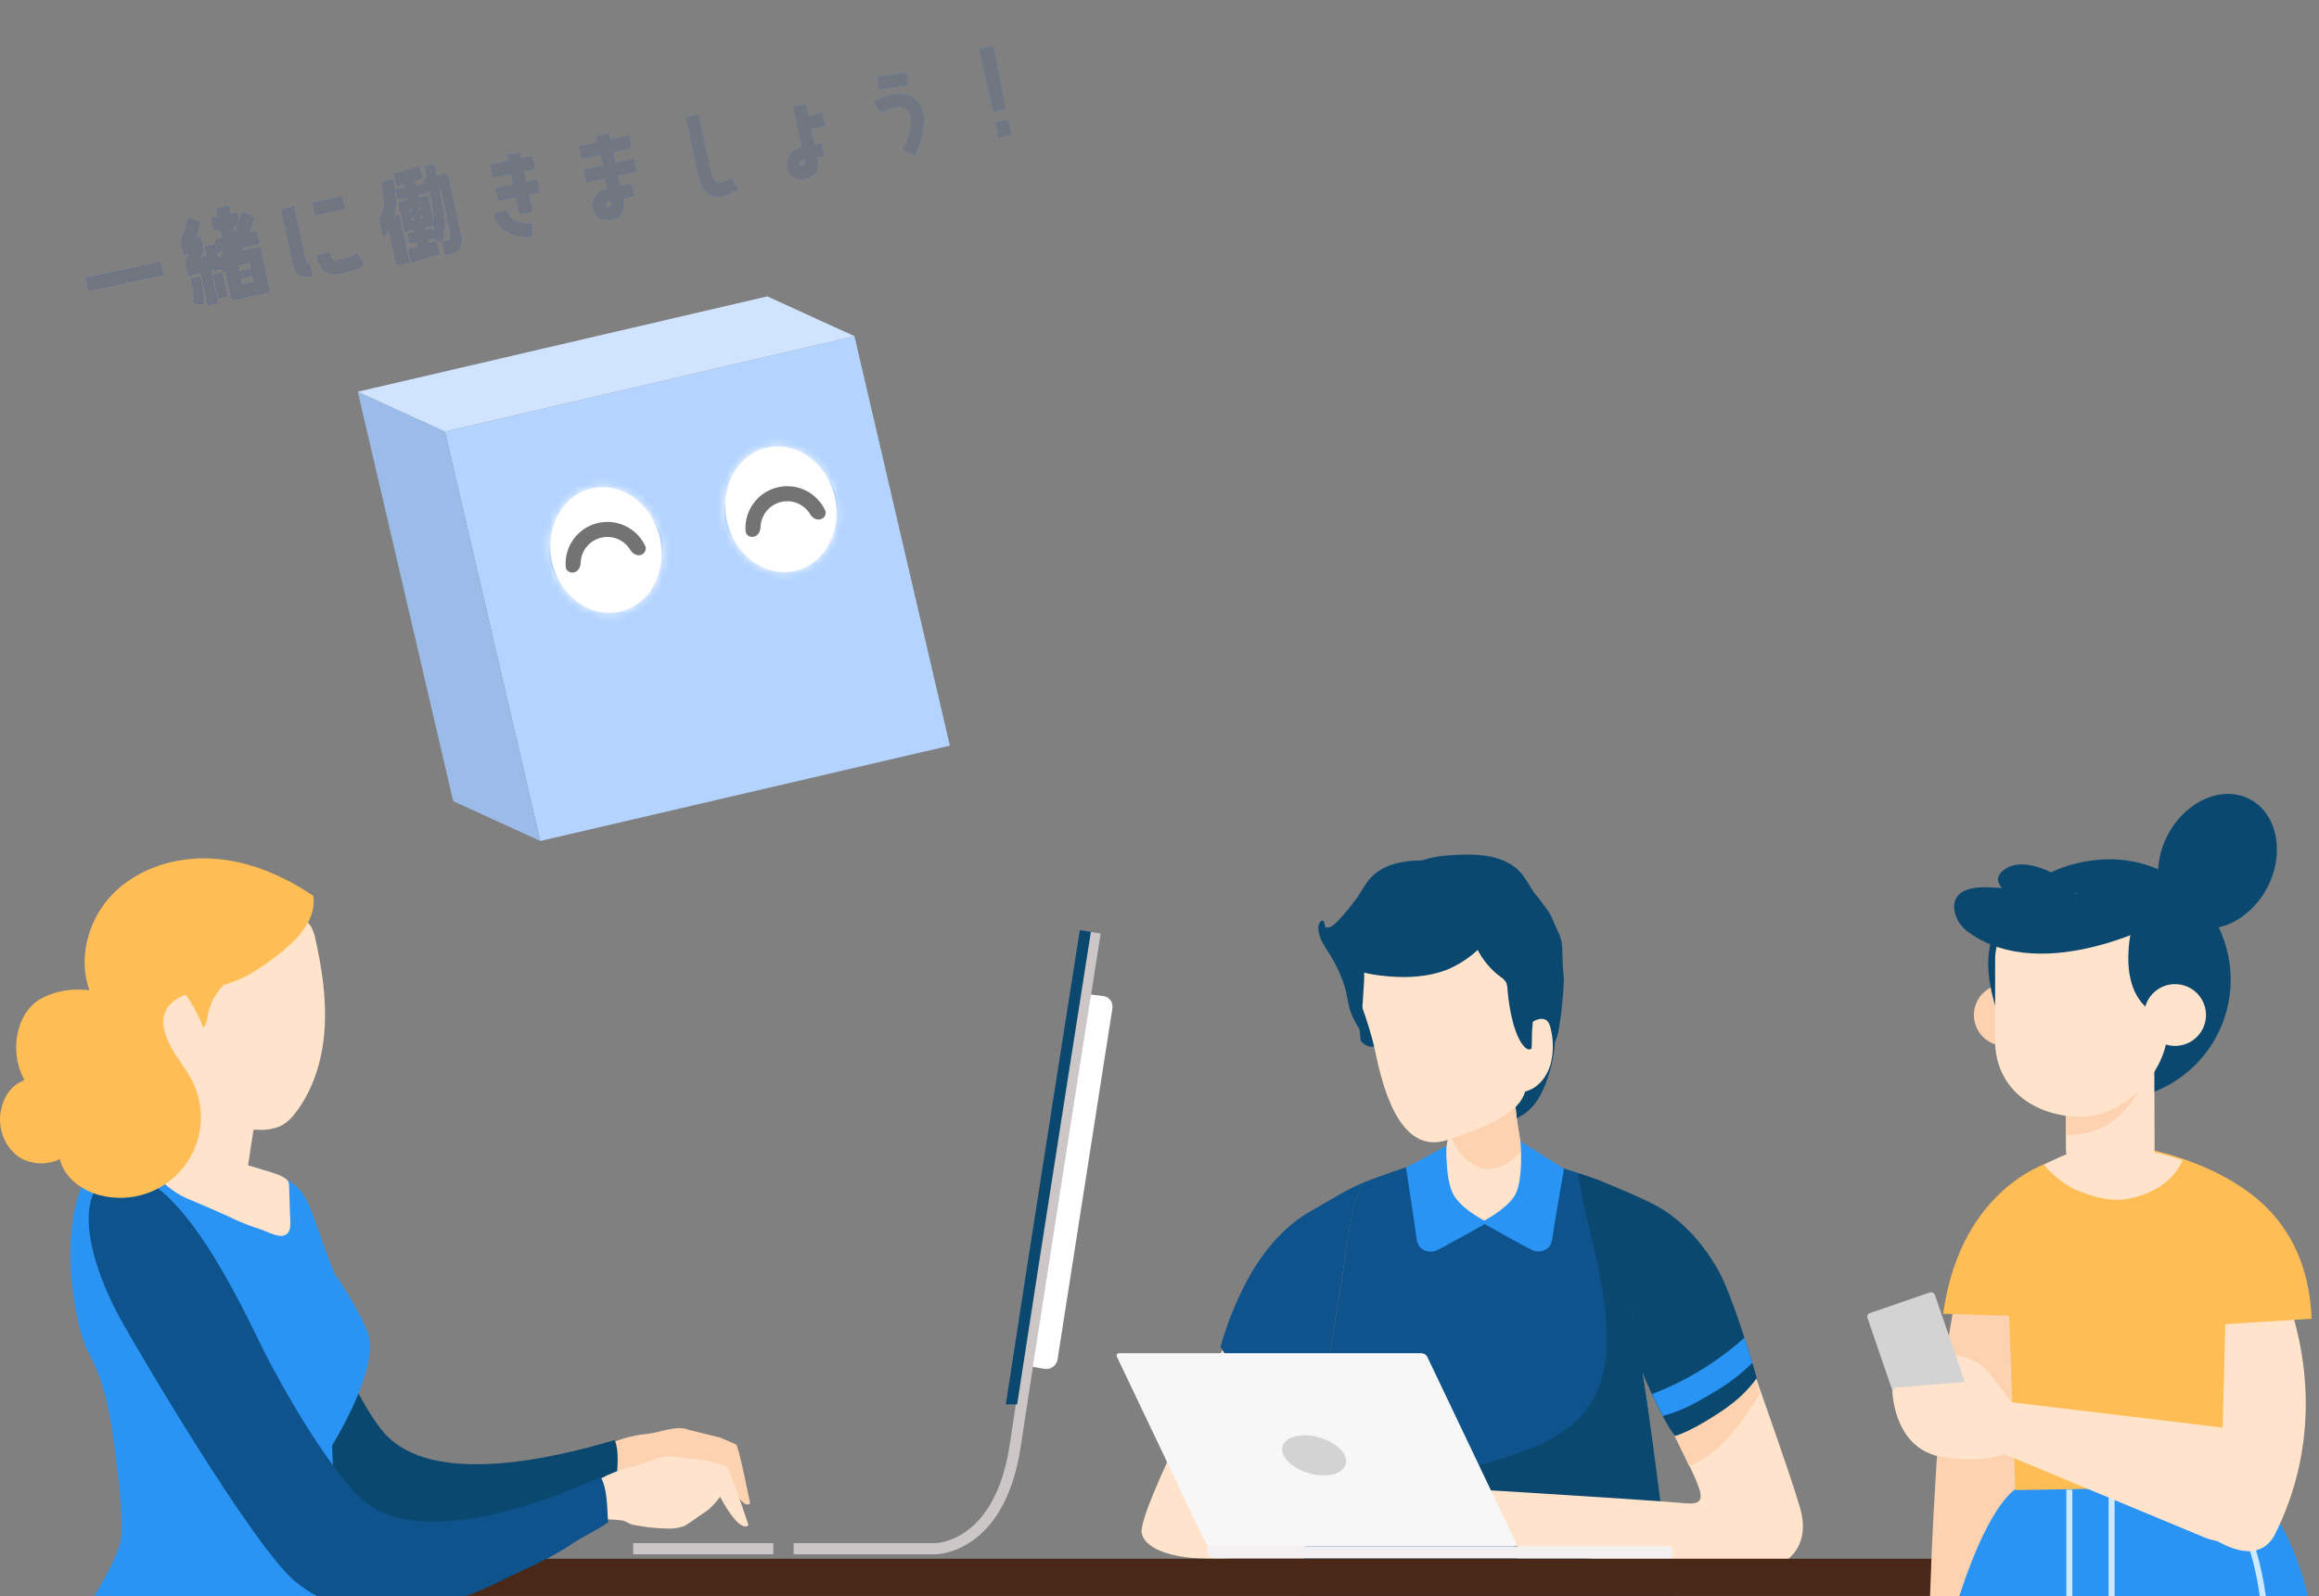 <svg width="289" height="199" viewBox="0 0 289 199" fill="none" xmlns="http://www.w3.org/2000/svg">
<rect x="0" y="0" width="289" height="199" fill="#808080" stroke="none"/>
<path d="M118.373 92.944L67.335 104.831L65.68 97.724L55.449 53.793L97.28 44.051L106.486 41.907L118.373 92.944Z" fill="#B4D4FF"/>
<path d="M56.474 99.868L44.587 48.831L55.449 53.793L65.68 97.724L67.335 104.831L56.474 99.868Z" fill="#9BBBE8"/>
<path d="M44.587 48.831L95.625 36.944L106.486 41.907L97.28 44.051L55.449 53.793L44.587 48.831Z" fill="#D0E4FF"/>
<mask id="path-2-inside-1_388_12852" fill="white">
<ellipse cx="75.517" cy="68.559" rx="6.882" ry="7.877" transform="rotate(-13.11 75.517 68.559)"/>
</mask>
<ellipse cx="75.517" cy="68.559" rx="6.882" ry="7.877" transform="rotate(-13.11 75.517 68.559)" fill="white"/>
<path d="M68.585 70.174C68.333 69.092 68.413 67.708 69.163 66.3C69.93 64.86 71.568 63.192 74.128 62.596L80.48 89.866C93.383 86.861 98.179 73.802 95.855 63.823L68.585 70.174ZM74.128 62.596C76.689 61.999 78.895 62.772 80.22 63.725C81.514 64.657 82.198 65.863 82.45 66.945L55.179 73.296C57.504 83.276 67.576 92.871 80.48 89.866L74.128 62.596ZM82.45 66.945C82.702 68.026 82.621 69.41 81.872 70.818C81.105 72.258 79.467 73.926 76.906 74.522L70.555 47.252C57.651 50.258 52.855 63.316 55.179 73.296L82.45 66.945ZM76.906 74.522C74.346 75.119 72.139 74.347 70.815 73.393C69.52 72.461 68.837 71.255 68.585 70.174L95.855 63.823C93.531 53.843 83.458 44.247 70.555 47.252L76.906 74.522Z" fill="white" mask="url(#path-2-inside-1_388_12852)"/>
<mask id="path-4-inside-2_388_12852" fill="white">
<ellipse cx="97.322" cy="63.481" rx="6.882" ry="7.877" transform="rotate(-13.11 97.322 63.481)"/>
</mask>
<ellipse cx="97.322" cy="63.481" rx="6.882" ry="7.877" transform="rotate(-13.11 97.322 63.481)" fill="white"/>
<path d="M90.389 65.096C90.137 64.014 90.217 62.63 90.967 61.223C91.734 59.782 93.372 58.114 95.933 57.518L102.284 84.788C115.187 81.783 119.984 68.725 117.659 58.745L90.389 65.096ZM95.933 57.518C98.493 56.922 100.7 57.694 102.024 58.647C103.319 59.579 104.002 60.785 104.254 61.867L76.984 68.218C79.308 78.198 89.38 87.793 102.284 84.788L95.933 57.518ZM104.254 61.867C104.506 62.948 104.426 64.332 103.676 65.74C102.909 67.181 101.271 68.848 98.71 69.445L92.359 42.175C79.456 45.18 74.659 58.238 76.984 68.218L104.254 61.867ZM98.71 69.445C96.15 70.041 93.943 69.269 92.619 68.315C91.324 67.383 90.641 66.177 90.389 65.096L117.659 58.745C115.335 48.765 105.263 39.169 92.359 42.175L98.71 69.445Z" fill="white" mask="url(#path-4-inside-2_388_12852)"/>
<path d="M71.561 71.344C71.06 71.474 70.539 71.174 70.5 70.658C70.42 69.609 70.66 68.552 71.199 67.632C71.897 66.44 73.04 65.575 74.376 65.225C75.712 64.876 77.133 65.072 78.324 65.77C79.245 66.309 79.97 67.114 80.414 68.067C80.632 68.536 80.325 69.053 79.825 69.184V69.184C79.324 69.315 78.823 69.004 78.558 68.56C78.273 68.079 77.868 67.674 77.378 67.387C76.615 66.94 75.705 66.814 74.85 67.038C73.994 67.262 73.262 67.816 72.816 68.579C72.528 69.07 72.374 69.621 72.359 70.179C72.346 70.697 72.061 71.213 71.561 71.344V71.344Z" fill="#737373"/>
<path d="M93.977 66.894C93.476 67.025 92.955 66.724 92.916 66.208C92.837 65.159 93.076 64.103 93.615 63.183C94.313 61.991 95.456 61.125 96.792 60.776C98.128 60.427 99.549 60.623 100.74 61.321C101.661 61.86 102.386 62.664 102.83 63.618C103.048 64.087 102.741 64.604 102.241 64.735V64.735C101.74 64.865 101.239 64.555 100.974 64.11C100.689 63.63 100.284 63.225 99.794 62.937C99.031 62.49 98.121 62.365 97.266 62.589C96.41 62.812 95.678 63.366 95.232 64.129C94.944 64.62 94.79 65.171 94.775 65.73C94.762 66.247 94.477 66.763 93.977 66.894V66.894Z" fill="#737373"/>
<path d="M20.267 34.222L19.953 32.742L10.777 34.688L11.091 36.167L20.267 34.222ZM30.207 26.446C30.07 26.948 29.939 27.405 29.784 27.824L29.511 26.537L28.689 26.711L28.474 25.698L26.995 26.011L27.21 27.025L26.375 27.202L26.689 28.681L27.524 28.504L27.785 29.736L26.786 29.948L27.099 31.427L28.168 31.201C27.765 31.801 27.426 32.16 27.212 32.362L26.699 30.553L25.59 30.789L25.888 31.856C25.631 31.996 25.306 32.151 24.924 32.304L25.265 31.144L24.948 29.651L24.304 29.788L24.941 27.663L23.492 27.241L22.62 30.145L22.936 31.638L23.58 31.501L23.189 32.829L23.503 34.308C24.105 34.18 24.617 34.029 25.068 33.862L25.939 37.97L27.076 37.729L26.155 33.388L26.297 33.315L26.406 33.693L27.515 33.457L27.455 33.241L27.846 33.802C27.846 33.802 27.947 33.738 28.129 33.585L28.925 37.337L33.527 36.361L32.365 30.883L29.913 31.403C30.029 31.207 30.156 30.994 30.263 30.756L32.249 30.335L31.935 28.856L31.004 29.054C31.211 28.48 31.391 27.841 31.569 27.131L30.207 26.446ZM29.003 28.19L29.715 28.039C29.553 28.488 29.396 28.894 29.233 29.272L29.003 28.19ZM31.391 33.58L29.748 33.928L29.556 33.025L31.199 32.676L31.391 33.58ZM23.87 34.76C24.059 35.65 24.321 36.954 24.235 37.76L25.279 37.896C25.385 37.043 25.135 35.594 24.911 34.539L23.87 34.76ZM26.643 34.272L27.247 37.12L28.247 36.908L27.643 34.06L26.643 34.272ZM30.09 35.544L29.899 34.641L31.542 34.292L31.734 35.196L30.09 35.544ZM36.595 25.807L35.116 26.121L36.342 31.9C36.774 33.941 37.05 34.698 38.857 34.315L38.544 32.836C38.105 32.929 38.047 32.655 37.774 31.367L36.595 25.807ZM39.005 25.296L39.319 26.775L42.907 26.014L42.594 24.535L39.005 25.296ZM44.502 31.644C44.502 31.644 44.177 32.071 42.849 32.352C41.562 32.625 41.264 32.574 41.044 31.533L39.551 31.849C40.007 34 40.903 34.31 42.944 33.878C44.97 33.448 45.215 32.981 45.215 32.981L44.502 31.644ZM52.994 20.784C53.107 21.318 53.209 21.797 53.294 22.266L52.855 22.359L52.971 22.907L51.753 23.165L51.625 22.563C52.306 22.332 52.532 22.184 52.532 22.184L52.218 20.705C52.218 20.705 50.759 21.315 49.088 21.669L49.402 23.148C49.813 23.061 50.169 22.986 50.481 22.905L50.589 23.412L49.37 23.671L49.602 24.766L50.821 24.508L50.925 25.001L49.706 25.259L50.456 28.793L51.675 28.534L51.768 28.972L50.864 29.164L51.096 30.26L52 30.068L52.157 30.808C51.766 30.919 51.361 31.034 50.95 31.121L51.263 32.6C53.55 32.115 54.705 31.555 54.705 31.555L54.392 30.076C54.392 30.076 53.957 30.254 53.301 30.465L53.164 29.821L54.013 29.641L54.982 30.094C55.468 28.674 55.483 27.598 54.675 23.518L55.004 23.449L56.189 29.037C56.34 29.749 56.263 29.994 55.757 30.102L55.195 30.221L55.509 31.7L56.07 31.581C57.426 31.293 57.62 30.522 57.257 28.81L55.759 21.743L54.362 22.039C54.277 21.571 54.172 21.078 54.062 20.557L52.994 20.784ZM47.588 22.76C48.169 25.5 47.801 26.665 47.341 27.264L47.803 29.441C48.068 29.142 48.304 28.834 48.492 28.508L49.442 32.986L50.921 32.673L49.687 26.852L49.111 26.974C49.409 25.68 49.31 24.198 48.944 22.473L47.588 22.76ZM53.836 28.534L52.932 28.726L52.839 28.287L54.058 28.029L53.308 24.495L52.09 24.754L51.985 24.261L53.204 24.002L53.169 23.838L53.607 23.745C54.272 27.082 54.294 27.993 53.984 29.232L53.836 28.534ZM50.973 26.508L50.877 26.056L51.37 25.951L51.466 26.403L50.973 26.508ZM52.562 25.698L52.658 26.15L52.165 26.255L52.069 25.803L52.562 25.698ZM51.203 27.59L51.107 27.138L51.6 27.033L51.696 27.485L51.203 27.59ZM52.298 26.885L52.791 26.78L52.887 27.232L52.394 27.337L52.298 26.885ZM63.255 19.381L63.412 20.12L61.179 20.594L61.493 22.073L63.725 21.599L64.028 23.024L61.795 23.497L62.112 24.99L64.344 24.517L64.788 26.612L66.268 26.298L65.823 24.203L67.22 23.907L66.904 22.414L65.507 22.71L65.205 21.286L66.602 20.989L66.288 19.51L64.891 19.807L64.734 19.067L63.255 19.381ZM61.605 26.715C62.269 29.035 64.346 29.453 66.161 29.441L66.155 27.925C64.911 27.931 63.495 27.731 63.057 26.278L61.605 26.715ZM74.379 17.021L74.536 17.761L72.208 18.255L72.522 19.734L74.85 19.24L75.155 20.678L72.827 21.172L73.14 22.651L75.469 22.157L75.765 23.554C74.162 23.894 73.806 25.115 73.989 25.977C74.163 26.799 74.834 27.601 76.19 27.314C77.888 26.954 77.729 25.528 77.558 24.72L78.941 24.426L78.627 22.947L77.244 23.241L76.948 21.844L79.276 21.35L78.962 19.871L76.634 20.364L76.329 18.927L78.657 18.433L78.344 16.954L76.015 17.447L75.859 16.708L74.379 17.021ZM75.888 25.89C75.573 25.956 75.42 25.774 75.382 25.596C75.315 25.281 75.557 25.072 76.146 24.948C76.257 25.468 76.299 25.802 75.888 25.89ZM91.149 22.252C89.546 23.265 88.887 23.19 88.335 20.588L87.01 14.343L85.531 14.657L86.856 20.902C87.625 24.531 88.977 25.303 91.925 23.548L91.149 22.252ZM98.9 13.367L99.972 18.421C98.356 18.763 97.999 19.984 98.183 20.847C98.357 21.668 99.028 22.471 100.397 22.18C102.082 21.823 101.936 20.394 101.765 19.586L102.641 19.4L102.328 17.921L101.451 18.107L101.007 16.012L102.733 15.646L102.419 14.166L100.693 14.533L100.38 13.053L98.9 13.367ZM100.082 20.759C99.78 20.823 99.627 20.64 99.589 20.462C99.523 20.148 99.751 19.942 100.353 19.814C100.464 20.334 100.492 20.672 100.082 20.759ZM109.369 9.601L109.57 11.09L113.172 10.598L112.968 9.096L109.369 9.601ZM111.204 11.845C109.821 12.139 108.977 12.747 108.977 12.747L109.829 13.998C109.829 13.998 110.354 13.571 111.518 13.325C114.202 12.755 113.842 16.052 112.642 18.625L114.001 19.295C116.698 13.185 113.806 11.294 111.204 11.845ZM123.788 5.771L122.035 6.143L123.824 13.906L125.303 13.593L123.788 5.771ZM124.118 15.29L124.495 17.07L125.974 16.756L125.597 14.976L124.118 15.29Z" fill="#3A4DB1"/>
<path d="M20.267 34.222L19.953 32.742L10.777 34.688L11.091 36.167L20.267 34.222ZM30.207 26.446C30.07 26.948 29.939 27.405 29.784 27.824L29.511 26.537L28.689 26.711L28.474 25.698L26.995 26.011L27.21 27.025L26.375 27.202L26.689 28.681L27.524 28.504L27.785 29.736L26.786 29.948L27.099 31.427L28.168 31.201C27.765 31.801 27.426 32.16 27.212 32.362L26.699 30.553L25.59 30.789L25.888 31.856C25.631 31.996 25.306 32.151 24.924 32.304L25.265 31.144L24.948 29.651L24.304 29.788L24.941 27.663L23.492 27.241L22.62 30.145L22.936 31.638L23.58 31.501L23.189 32.829L23.503 34.308C24.105 34.18 24.617 34.029 25.068 33.862L25.939 37.97L27.076 37.729L26.155 33.388L26.297 33.315L26.406 33.693L27.515 33.457L27.455 33.241L27.846 33.802C27.846 33.802 27.947 33.738 28.129 33.585L28.925 37.337L33.527 36.361L32.365 30.883L29.913 31.403C30.029 31.207 30.156 30.994 30.263 30.756L32.249 30.335L31.935 28.856L31.004 29.054C31.211 28.48 31.391 27.841 31.569 27.131L30.207 26.446ZM29.003 28.19L29.715 28.039C29.553 28.488 29.396 28.894 29.233 29.272L29.003 28.19ZM31.391 33.58L29.748 33.928L29.556 33.025L31.199 32.676L31.391 33.58ZM23.87 34.76C24.059 35.65 24.321 36.954 24.235 37.76L25.279 37.896C25.385 37.043 25.135 35.594 24.911 34.539L23.87 34.76ZM26.643 34.272L27.247 37.12L28.247 36.908L27.643 34.06L26.643 34.272ZM30.09 35.544L29.899 34.641L31.542 34.292L31.734 35.196L30.09 35.544ZM36.595 25.807L35.116 26.121L36.342 31.9C36.774 33.941 37.05 34.698 38.857 34.315L38.544 32.836C38.105 32.929 38.047 32.655 37.774 31.367L36.595 25.807ZM39.005 25.296L39.319 26.775L42.907 26.014L42.594 24.535L39.005 25.296ZM44.502 31.644C44.502 31.644 44.177 32.071 42.849 32.352C41.562 32.625 41.264 32.574 41.044 31.533L39.551 31.849C40.007 34 40.903 34.31 42.944 33.878C44.97 33.448 45.215 32.981 45.215 32.981L44.502 31.644ZM52.994 20.784C53.107 21.318 53.209 21.797 53.294 22.266L52.855 22.359L52.971 22.907L51.753 23.165L51.625 22.563C52.306 22.332 52.532 22.184 52.532 22.184L52.218 20.705C52.218 20.705 50.759 21.315 49.088 21.669L49.402 23.148C49.813 23.061 50.169 22.986 50.481 22.905L50.589 23.412L49.37 23.671L49.602 24.766L50.821 24.508L50.925 25.001L49.706 25.259L50.456 28.793L51.675 28.534L51.768 28.972L50.864 29.164L51.096 30.26L52 30.068L52.157 30.808C51.766 30.919 51.361 31.034 50.95 31.121L51.263 32.6C53.55 32.115 54.705 31.555 54.705 31.555L54.392 30.076C54.392 30.076 53.957 30.254 53.301 30.465L53.164 29.821L54.013 29.641L54.982 30.094C55.468 28.674 55.483 27.598 54.675 23.518L55.004 23.449L56.189 29.037C56.34 29.749 56.263 29.994 55.757 30.102L55.195 30.221L55.509 31.7L56.07 31.581C57.426 31.293 57.62 30.522 57.257 28.81L55.759 21.743L54.362 22.039C54.277 21.571 54.172 21.078 54.062 20.557L52.994 20.784ZM47.588 22.76C48.169 25.5 47.801 26.665 47.341 27.264L47.803 29.441C48.068 29.142 48.304 28.834 48.492 28.508L49.442 32.986L50.921 32.673L49.687 26.852L49.111 26.974C49.409 25.68 49.31 24.198 48.944 22.473L47.588 22.76ZM53.836 28.534L52.932 28.726L52.839 28.287L54.058 28.029L53.308 24.495L52.09 24.754L51.985 24.261L53.204 24.002L53.169 23.838L53.607 23.745C54.272 27.082 54.294 27.993 53.984 29.232L53.836 28.534ZM50.973 26.508L50.877 26.056L51.37 25.951L51.466 26.403L50.973 26.508ZM52.562 25.698L52.658 26.15L52.165 26.255L52.069 25.803L52.562 25.698ZM51.203 27.59L51.107 27.138L51.6 27.033L51.696 27.485L51.203 27.59ZM52.298 26.885L52.791 26.78L52.887 27.232L52.394 27.337L52.298 26.885ZM63.255 19.381L63.412 20.12L61.179 20.594L61.493 22.073L63.725 21.599L64.028 23.024L61.795 23.497L62.112 24.99L64.344 24.517L64.788 26.612L66.268 26.298L65.823 24.203L67.22 23.907L66.904 22.414L65.507 22.71L65.205 21.286L66.602 20.989L66.288 19.51L64.891 19.807L64.734 19.067L63.255 19.381ZM61.605 26.715C62.269 29.035 64.346 29.453 66.161 29.441L66.155 27.925C64.911 27.931 63.495 27.731 63.057 26.278L61.605 26.715ZM74.379 17.021L74.536 17.761L72.208 18.255L72.522 19.734L74.85 19.24L75.155 20.678L72.827 21.172L73.14 22.651L75.469 22.157L75.765 23.554C74.162 23.894 73.806 25.115 73.989 25.977C74.163 26.799 74.834 27.601 76.19 27.314C77.888 26.954 77.729 25.528 77.558 24.72L78.941 24.426L78.627 22.947L77.244 23.241L76.948 21.844L79.276 21.35L78.962 19.871L76.634 20.364L76.329 18.927L78.657 18.433L78.344 16.954L76.015 17.447L75.859 16.708L74.379 17.021ZM75.888 25.89C75.573 25.956 75.42 25.774 75.382 25.596C75.315 25.281 75.557 25.072 76.146 24.948C76.257 25.468 76.299 25.802 75.888 25.89ZM91.149 22.252C89.546 23.265 88.887 23.19 88.335 20.588L87.01 14.343L85.531 14.657L86.856 20.902C87.625 24.531 88.977 25.303 91.925 23.548L91.149 22.252ZM98.9 13.367L99.972 18.421C98.356 18.763 97.999 19.984 98.183 20.847C98.357 21.668 99.028 22.471 100.397 22.18C102.082 21.823 101.936 20.394 101.765 19.586L102.641 19.4L102.328 17.921L101.451 18.107L101.007 16.012L102.733 15.646L102.419 14.166L100.693 14.533L100.38 13.053L98.9 13.367ZM100.082 20.759C99.78 20.823 99.627 20.64 99.589 20.462C99.523 20.148 99.751 19.942 100.353 19.814C100.464 20.334 100.492 20.672 100.082 20.759ZM109.369 9.601L109.57 11.09L113.172 10.598L112.968 9.096L109.369 9.601ZM111.204 11.845C109.821 12.139 108.977 12.747 108.977 12.747L109.829 13.998C109.829 13.998 110.354 13.571 111.518 13.325C114.202 12.755 113.842 16.052 112.642 18.625L114.001 19.295C116.698 13.185 113.806 11.294 111.204 11.845ZM123.788 5.771L122.035 6.143L123.824 13.906L125.303 13.593L123.788 5.771ZM124.118 15.29L124.495 17.07L125.974 16.756L125.597 14.976L124.118 15.29Z" fill="url(#paint0_linear_388_12852)"/>
<path d="M20.267 34.222L19.953 32.742L10.777 34.688L11.091 36.167L20.267 34.222ZM30.207 26.446C30.07 26.948 29.939 27.405 29.784 27.824L29.511 26.537L28.689 26.711L28.474 25.698L26.995 26.011L27.21 27.025L26.375 27.202L26.689 28.681L27.524 28.504L27.785 29.736L26.786 29.948L27.099 31.427L28.168 31.201C27.765 31.801 27.426 32.16 27.212 32.362L26.699 30.553L25.59 30.789L25.888 31.856C25.631 31.996 25.306 32.151 24.924 32.304L25.265 31.144L24.948 29.651L24.304 29.788L24.941 27.663L23.492 27.241L22.62 30.145L22.936 31.638L23.58 31.501L23.189 32.829L23.503 34.308C24.105 34.18 24.617 34.029 25.068 33.862L25.939 37.97L27.076 37.729L26.155 33.388L26.297 33.315L26.406 33.693L27.515 33.457L27.455 33.241L27.846 33.802C27.846 33.802 27.947 33.738 28.129 33.585L28.925 37.337L33.527 36.361L32.365 30.883L29.913 31.403C30.029 31.207 30.156 30.994 30.263 30.756L32.249 30.335L31.935 28.856L31.004 29.054C31.211 28.48 31.391 27.841 31.569 27.131L30.207 26.446ZM29.003 28.19L29.715 28.039C29.553 28.488 29.396 28.894 29.233 29.272L29.003 28.19ZM31.391 33.58L29.748 33.928L29.556 33.025L31.199 32.676L31.391 33.58ZM23.87 34.76C24.059 35.65 24.321 36.954 24.235 37.76L25.279 37.896C25.385 37.043 25.135 35.594 24.911 34.539L23.87 34.76ZM26.643 34.272L27.247 37.12L28.247 36.908L27.643 34.06L26.643 34.272ZM30.09 35.544L29.899 34.641L31.542 34.292L31.734 35.196L30.09 35.544ZM36.595 25.807L35.116 26.121L36.342 31.9C36.774 33.941 37.05 34.698 38.857 34.315L38.544 32.836C38.105 32.929 38.047 32.655 37.774 31.367L36.595 25.807ZM39.005 25.296L39.319 26.775L42.907 26.014L42.594 24.535L39.005 25.296ZM44.502 31.644C44.502 31.644 44.177 32.071 42.849 32.352C41.562 32.625 41.264 32.574 41.044 31.533L39.551 31.849C40.007 34 40.903 34.31 42.944 33.878C44.97 33.448 45.215 32.981 45.215 32.981L44.502 31.644ZM52.994 20.784C53.107 21.318 53.209 21.797 53.294 22.266L52.855 22.359L52.971 22.907L51.753 23.165L51.625 22.563C52.306 22.332 52.532 22.184 52.532 22.184L52.218 20.705C52.218 20.705 50.759 21.315 49.088 21.669L49.402 23.148C49.813 23.061 50.169 22.986 50.481 22.905L50.589 23.412L49.37 23.671L49.602 24.766L50.821 24.508L50.925 25.001L49.706 25.259L50.456 28.793L51.675 28.534L51.768 28.972L50.864 29.164L51.096 30.26L52 30.068L52.157 30.808C51.766 30.919 51.361 31.034 50.95 31.121L51.263 32.6C53.55 32.115 54.705 31.555 54.705 31.555L54.392 30.076C54.392 30.076 53.957 30.254 53.301 30.465L53.164 29.821L54.013 29.641L54.982 30.094C55.468 28.674 55.483 27.598 54.675 23.518L55.004 23.449L56.189 29.037C56.34 29.749 56.263 29.994 55.757 30.102L55.195 30.221L55.509 31.7L56.07 31.581C57.426 31.293 57.62 30.522 57.257 28.81L55.759 21.743L54.362 22.039C54.277 21.571 54.172 21.078 54.062 20.557L52.994 20.784ZM47.588 22.76C48.169 25.5 47.801 26.665 47.341 27.264L47.803 29.441C48.068 29.142 48.304 28.834 48.492 28.508L49.442 32.986L50.921 32.673L49.687 26.852L49.111 26.974C49.409 25.68 49.31 24.198 48.944 22.473L47.588 22.76ZM53.836 28.534L52.932 28.726L52.839 28.287L54.058 28.029L53.308 24.495L52.09 24.754L51.985 24.261L53.204 24.002L53.169 23.838L53.607 23.745C54.272 27.082 54.294 27.993 53.984 29.232L53.836 28.534ZM50.973 26.508L50.877 26.056L51.37 25.951L51.466 26.403L50.973 26.508ZM52.562 25.698L52.658 26.15L52.165 26.255L52.069 25.803L52.562 25.698ZM51.203 27.59L51.107 27.138L51.6 27.033L51.696 27.485L51.203 27.59ZM52.298 26.885L52.791 26.78L52.887 27.232L52.394 27.337L52.298 26.885ZM63.255 19.381L63.412 20.12L61.179 20.594L61.493 22.073L63.725 21.599L64.028 23.024L61.795 23.497L62.112 24.99L64.344 24.517L64.788 26.612L66.268 26.298L65.823 24.203L67.22 23.907L66.904 22.414L65.507 22.71L65.205 21.286L66.602 20.989L66.288 19.51L64.891 19.807L64.734 19.067L63.255 19.381ZM61.605 26.715C62.269 29.035 64.346 29.453 66.161 29.441L66.155 27.925C64.911 27.931 63.495 27.731 63.057 26.278L61.605 26.715ZM74.379 17.021L74.536 17.761L72.208 18.255L72.522 19.734L74.85 19.24L75.155 20.678L72.827 21.172L73.14 22.651L75.469 22.157L75.765 23.554C74.162 23.894 73.806 25.115 73.989 25.977C74.163 26.799 74.834 27.601 76.19 27.314C77.888 26.954 77.729 25.528 77.558 24.72L78.941 24.426L78.627 22.947L77.244 23.241L76.948 21.844L79.276 21.35L78.962 19.871L76.634 20.364L76.329 18.927L78.657 18.433L78.344 16.954L76.015 17.447L75.859 16.708L74.379 17.021ZM75.888 25.89C75.573 25.956 75.42 25.774 75.382 25.596C75.315 25.281 75.557 25.072 76.146 24.948C76.257 25.468 76.299 25.802 75.888 25.89ZM91.149 22.252C89.546 23.265 88.887 23.19 88.335 20.588L87.01 14.343L85.531 14.657L86.856 20.902C87.625 24.531 88.977 25.303 91.925 23.548L91.149 22.252ZM98.9 13.367L99.972 18.421C98.356 18.763 97.999 19.984 98.183 20.847C98.357 21.668 99.028 22.471 100.397 22.18C102.082 21.823 101.936 20.394 101.765 19.586L102.641 19.4L102.328 17.921L101.451 18.107L101.007 16.012L102.733 15.646L102.419 14.166L100.693 14.533L100.38 13.053L98.9 13.367ZM100.082 20.759C99.78 20.823 99.627 20.64 99.589 20.462C99.523 20.148 99.751 19.942 100.353 19.814C100.464 20.334 100.492 20.672 100.082 20.759ZM109.369 9.601L109.57 11.09L113.172 10.598L112.968 9.096L109.369 9.601ZM111.204 11.845C109.821 12.139 108.977 12.747 108.977 12.747L109.829 13.998C109.829 13.998 110.354 13.571 111.518 13.325C114.202 12.755 113.842 16.052 112.642 18.625L114.001 19.295C116.698 13.185 113.806 11.294 111.204 11.845ZM123.788 5.771L122.035 6.143L123.824 13.906L125.303 13.593L123.788 5.771ZM124.118 15.29L124.495 17.07L125.974 16.756L125.597 14.976L124.118 15.29Z" fill="#727681"/>
<path d="M173.717 134.706C174.175 136.16 174.775 137.649 175.962 138.66C177.704 140.146 180.256 140.259 182.588 140.279C185.281 140.318 188.229 140.279 190.282 138.611C191.443 137.672 192.157 136.322 192.676 134.952C193.56 132.583 193.943 130.056 193.801 127.532C193.659 125.007 192.996 122.539 191.852 120.283C191.467 119.435 190.904 118.68 190.201 118.068C189.228 117.304 187.966 117.003 186.721 116.889C183.541 116.608 180.359 117.419 177.704 119.189C175.213 120.872 173.185 123.521 172.439 126.377C171.771 128.961 172.949 132.261 173.717 134.706Z" fill="#0B4870"/>
<path d="M191.297 154.012C189.977 154.899 186.108 154.352 184.83 155.084C183.552 155.816 179.29 156.032 178.041 155.692C178.041 149.388 180.931 143.012 180.986 137.212C183.536 142.545 186.205 139.615 188.797 135.965C188.745 141.648 191.233 148.322 191.297 154.012Z" fill="#FFE3CA"/>
<path d="M180.876 141.733C181.104 142.359 181.409 142.954 181.784 143.504C182.474 144.54 183.519 145.29 184.723 145.612C186.15 146.017 187.6 145.288 188.674 144.378C189.024 144.077 189.361 143.757 189.692 143.433C189.193 140.868 188.774 138.336 188.797 135.985C186.202 139.634 183.536 142.565 180.986 137.232C181.145 137.555 180.941 138.42 180.909 138.789C180.86 139.362 180.759 139.929 180.701 140.502C180.673 140.92 180.733 141.339 180.876 141.733V141.733Z" fill="#FCD2B1"/>
<path d="M194.697 118.304C194.697 118.061 194.665 117.818 194.632 117.575C194.506 116.604 193.983 115.872 193.636 114.959C193.306 114.08 192.814 113.269 192.187 112.569C191.899 112.139 191.583 111.729 191.239 111.342L191.058 111.08C190.526 110.273 190.085 109.402 189.436 108.693C187.581 106.685 184.522 106.426 181.788 106.546C180.094 106.614 178.375 106.773 176.812 107.421C175.249 108.068 173.847 109.273 173.319 110.879C173.258 111.07 173.212 111.264 173.179 111.462C169.491 113.8 167.419 118.612 168.528 122.873C168.904 124.311 169.595 125.788 169.3 127.219C169.42 128.061 169.507 128.909 169.576 129.758C170.189 130.438 171.168 130.784 171.807 130.178C172.271 129.738 172.31 129.029 172.32 128.391C172.35 126.509 172.378 124.628 172.404 122.75C172.383 122.399 172.445 122.049 172.586 121.727C172.784 121.432 173.043 121.183 173.345 120.995C174.51 120.118 175.461 118.987 176.124 117.689C177.258 118.75 178.578 119.595 180.017 120.182C182.563 121.154 185.369 121.218 188.07 120.904C188.822 120.822 189.567 120.692 190.302 120.516C190.458 123.128 190.614 125.739 190.772 128.349C190.827 129.32 191.054 130.499 191.982 130.771C192.611 130.959 193.302 130.577 193.675 130.036C194.009 129.467 194.214 128.833 194.279 128.177C194.486 126.924 194.655 125.661 194.752 124.395C194.804 123.747 194.869 123.1 194.888 122.43C194.908 121.759 194.814 121.222 194.778 120.603C194.71 119.836 194.736 119.068 194.697 118.304Z" fill="#0B4870"/>
<path d="M193.269 128.301C193.175 127.851 193.023 127.362 192.66 127.138C192.444 127.022 192.195 126.98 191.952 127.018C191.389 127.096 190.876 127.386 190.519 127.828C190.462 127.848 190.409 127.877 190.36 127.912C190.396 128.767 190.386 129.622 190.386 130.503C190.386 132.193 190.441 133.197 190.201 134.881C190.175 135.046 189.977 135.936 189.916 136.085C190.133 136.065 190.344 136.003 190.538 135.904C191.816 135.425 192.783 134.165 193.214 132.744C193.606 131.291 193.625 129.763 193.269 128.301Z" fill="#FFE3CA"/>
<path d="M168.67 122.737C168.67 122.737 170.542 127.141 171.35 130.923C172.157 134.705 174.159 144.128 180.35 142.108C186.542 140.087 189.202 138.42 189.961 136.373C190.72 134.327 192.271 123.058 187.811 119.327C183.351 115.597 169.926 113.447 168.67 122.737Z" fill="#FFE3CA"/>
<path d="M187.077 112.184C187.045 111.987 186.998 111.792 186.938 111.601C186.413 109.982 184.992 108.791 183.445 108.143C181.897 107.495 180.162 107.334 178.472 107.269C175.735 107.159 172.676 107.408 170.821 109.416C170.172 110.125 169.721 110.996 169.199 111.802L169.017 112.065C168.676 112.453 168.36 112.861 168.07 113.289C167.619 113.823 167.149 114.338 166.675 114.853C166.276 115.283 165.745 115.759 165.177 115.594L164.96 114.798C164.577 114.616 164.285 115.189 164.295 115.61C164.317 116.864 164.924 117.696 165.553 118.713C166.458 120.091 167.159 121.591 167.636 123.168C167.83 123.894 167.94 124.69 168.119 125.461C168.356 126.497 169.001 127.624 169.543 128.511C169.585 127.88 170.166 121.284 169.981 121.238C170.714 121.415 171.459 121.544 172.209 121.624C174.914 121.947 177.723 121.863 180.263 120.905C181.701 120.317 183.02 119.472 184.155 118.411C184.818 119.71 185.769 120.84 186.935 121.718C187.237 121.904 187.496 122.154 187.694 122.449C187.822 122.775 187.884 123.123 187.875 123.473C188.45 129.528 190.259 131.371 190.872 130.687C190.941 129.839 190.872 128.783 190.979 127.941C191.054 126.267 191.508 125.118 191.884 123.677C192.971 119.418 190.765 114.522 187.077 112.184Z" fill="#0B4870"/>
<path d="M153.186 166.641C153.186 166.641 141.668 188.511 142.287 191.141C142.907 193.77 148.946 195.674 161.804 193.022C174.661 190.37 176.076 189.632 176.076 189.632L174.198 185.746C174.198 185.746 154.37 188.984 154.833 186.439C155.297 183.894 164.285 173.373 164.285 173.373L153.186 166.641Z" fill="#FFE3CA"/>
<path fill-rule="evenodd" clip-rule="evenodd" d="M206.656 185.227C206.884 186.974 207.111 188.717 207.344 190.451C207.721 193.273 208.099 196.095 208.478 198.915H162C162.425 195.18 162.856 191.445 163.293 187.711C163.786 183.482 164.285 179.273 164.827 175.063L164.846 174.904C165.333 171.155 165.935 167.46 166.54 163.746C166.818 162.036 167.098 160.322 167.367 158.597C167.385 158.472 167.412 158.262 167.448 157.985C167.77 155.495 168.794 147.581 170.286 147.263C170.286 147.263 170.303 147.257 170.334 147.245C170.947 147.008 177.258 144.569 180.224 144.3C180.233 144.541 180.238 144.804 180.243 145.085C180.293 147.864 180.373 152.3 184.84 152.506C190.206 152.754 189.816 147.16 189.655 144.866C189.64 144.644 189.627 144.452 189.621 144.3C191.665 144.456 197.664 146.557 199.191 147.092C199.406 147.167 199.532 147.211 199.546 147.215C199.582 147.365 199.633 147.512 199.699 147.652C201.612 151.791 202.486 157.261 203.25 162.038C203.357 162.71 203.463 163.369 203.568 164.008C203.727 164.983 203.879 165.949 204.03 166.906C204.168 167.784 204.304 168.653 204.444 169.513C204.719 171.268 204.986 173.023 205.245 174.778C205.748 178.262 206.203 181.754 206.656 185.227Z" fill="#0E538C"/>
<path fill-rule="evenodd" clip-rule="evenodd" d="M206.656 185.227C206.884 186.974 207.111 188.717 207.343 190.451C207.724 193.299 208.105 196.149 208.484 199H161.973C162.36 195.604 162.752 192.208 163.15 188.812C166.504 187.993 169.815 186.989 173.121 185.943C173.69 185.763 174.259 185.581 174.828 185.399C177.089 184.675 179.351 183.952 181.641 183.333C182.193 183.184 182.746 183.04 183.298 182.895C184.559 182.566 185.82 182.236 187.065 181.853C191.223 180.577 195.946 178.725 198.313 174.839C200.827 170.698 200.422 165.442 199.698 160.87C199.296 158.305 198.696 155.775 198.097 153.25C198.073 153.149 198.049 153.047 198.025 152.946L198.004 152.858C197.732 151.699 197.461 150.543 197.217 149.384C197.098 148.823 196.99 148.258 196.893 147.691C196.87 147.557 196.848 147.422 196.827 147.286C196.808 147.17 196.789 147.053 196.769 146.936C196.688 146.428 196.769 147.069 196.789 147.095C196.727 146.998 196.727 146.68 196.727 146.567C196.714 146.455 196.698 146.347 196.679 146.243C197.64 146.557 198.466 146.844 198.981 147.024C199.323 147.143 199.528 147.214 199.546 147.214C199.582 147.365 199.633 147.512 199.698 147.652C201.612 151.79 202.486 157.261 203.25 162.038C203.357 162.71 203.462 163.369 203.568 164.008C203.727 164.982 203.879 165.949 204.029 166.906C204.167 167.784 204.304 168.653 204.444 169.513C204.718 171.268 204.985 173.023 205.245 174.778C205.748 178.261 206.203 181.754 206.656 185.227Z" fill="#0B4870"/>
<path d="M170.286 147.277L170.374 147.257C168.538 147.824 165.168 149.955 163.38 150.962C160.439 152.616 157.98 155.272 156.073 158.461C154.356 161.421 153.022 164.586 152.103 167.881C153.032 169.527 154.323 170.942 155.878 172.02C158.11 173.561 162.592 175.196 163.037 175.391C164.029 173.496 164.95 172.347 165.343 171.333C165.943 167.34 166.718 162.645 167.344 158.623C167.555 157.36 168.629 147.63 170.286 147.277Z" fill="#0E538C"/>
<path d="M176.312 185.208C176.312 185.208 202.812 186.766 209.899 187.374C213.769 187.76 211.738 185.532 207.217 175.85C203.055 168.211 217.476 167.936 217.476 167.936C217.476 167.936 223.175 183.91 224.336 187.977C226.072 194.058 220.807 195.748 219.588 195.748C196.588 195.93 176.731 189.823 176.731 189.823C176.731 189.823 172.897 185.746 176.312 185.208Z" fill="#FFE3CA"/>
<path d="M210.519 182.792C211.709 182.268 212.818 181.578 213.814 180.743C216.085 178.8 217.707 176.248 219.328 173.726C217.966 169.84 216.828 166.644 216.828 166.644C216.828 166.644 202.407 166.916 206.558 174.555C208.333 178.35 209.721 180.995 210.519 182.792Z" fill="#FCD2B1"/>
<path d="M213.964 158.037C212.06 154.799 209.598 152.111 206.656 150.434C204.71 149.313 199.436 147.195 199.546 147.231C199.582 147.377 202.712 158.837 203.568 164.024C203.873 165.876 203.542 166.728 203.834 168.525C204.116 170.271 207.256 177.181 208.738 179.001C210.72 178.444 214.252 176.197 215.599 175.154C216.88 174.208 218.007 173.07 218.939 171.78C217.96 168.383 215.676 160.941 213.964 158.037Z" fill="#0B4870"/>
<path d="M213.497 173.603C215.279 172.577 216.921 171.325 218.382 169.879C218.093 168.927 217.762 167.858 217.408 166.744C214.023 169.771 210.113 172.158 205.871 173.787C206.309 174.726 206.773 175.665 207.217 176.501C209.51 175.924 211.453 174.823 213.497 173.603Z" fill="#2A94F4"/>
<path d="M188.638 192.766H150.935C150.788 192.755 150.646 192.706 150.522 192.624C150.399 192.542 150.299 192.431 150.231 192.3L139.203 169.15C139.08 168.894 139.203 168.687 139.462 168.687H177.179C177.326 168.698 177.468 168.746 177.591 168.827C177.714 168.908 177.815 169.019 177.882 169.15L188.911 192.3C189.031 192.546 188.914 192.766 188.638 192.766Z" fill="#F7F7F7"/>
<path d="M167.578 181.416C168.226 182.796 167.065 183.913 164.963 183.913C162.861 183.913 160.627 182.796 159.968 181.416C159.31 180.037 160.484 178.92 162.586 178.92C164.688 178.92 166.922 180.037 167.578 181.416Z" fill="#D3D3D3"/>
<path d="M150.454 192.766H208.047C208.098 192.766 208.149 192.776 208.196 192.796C208.243 192.815 208.286 192.844 208.322 192.88C208.359 192.916 208.387 192.959 208.407 193.006C208.426 193.053 208.436 193.104 208.436 193.155V193.877C208.436 193.928 208.426 193.979 208.407 194.026C208.387 194.073 208.359 194.116 208.322 194.152C208.286 194.188 208.243 194.217 208.196 194.236C208.149 194.256 208.098 194.266 208.047 194.266H151.414C151.156 194.266 150.909 194.163 150.726 193.981C150.544 193.799 150.441 193.552 150.441 193.294V192.753L150.454 192.766Z" fill="#F2F0F0"/>
<path d="M208.047 192.767H189.076V194.266H208.047C208.098 194.266 208.149 194.256 208.196 194.236C208.243 194.217 208.286 194.188 208.323 194.152C208.359 194.116 208.387 194.073 208.407 194.026C208.426 193.979 208.437 193.928 208.437 193.877V193.155C208.437 193.104 208.426 193.054 208.407 193.006C208.387 192.959 208.359 192.917 208.323 192.88C208.286 192.844 208.243 192.816 208.196 192.796C208.149 192.777 208.098 192.767 208.047 192.767V192.767Z" fill="#F2F0F0"/>
<path d="M184.603 152.347C184.603 152.347 190.441 155.67 191.149 155.909C191.856 156.149 193.254 155.952 193.445 154.446C193.636 152.94 194.908 145.703 194.908 145.703L189.488 142.248C189.488 142.248 189.935 147.332 188.693 149.155C187.451 150.978 184.603 152.347 184.603 152.347Z" fill="#2A94F4"/>
<path d="M185.394 152.374C185.394 152.374 179.575 155.696 178.852 155.936C178.129 156.175 176.747 155.978 176.552 154.472C176.358 152.966 175.219 145.541 175.219 145.541L180.256 142.834C180.256 142.834 180.055 147.367 181.307 149.2C182.559 151.033 185.394 152.374 185.394 152.374Z" fill="#2A94F4"/>
<path d="M263.188 194.301H27.479V198.942H263.188V194.301Z" fill="#492817"/>
<path d="M73.517 183.923C73.501 183.968 73.501 184.017 73.517 184.062C73.547 184.101 73.59 184.128 73.637 184.14C74.766 184.512 75.781 184.5 76.959 184.661C77.413 184.726 78.003 184.862 78.454 184.959C78.905 185.056 79.271 185.49 79.68 185.63C80.973 186.077 82.306 186.402 83.66 186.601C84.388 186.748 85.139 186.736 85.862 186.565C86.135 186.488 88.892 185.008 88.986 184.946C89.526 184.568 90.025 184.134 90.475 183.651C90.484 183.625 90.491 183.598 90.497 183.57C92.466 188.625 93.485 187.414 93.485 187.414C93.485 187.414 92.061 180.232 91.74 180.066C91.418 179.901 89.725 179.189 89.725 179.189L85.768 178.217C85.621 178.15 85.466 178.099 85.308 178.065C85.213 178.065 85.116 178.065 85.019 178.039H84.967C83.533 177.923 81.947 178.635 80.549 178.752C78.46 178.961 76.437 179.603 74.61 180.636C74.137 180.918 74.133 181.462 74.007 181.961C73.845 182.615 73.683 183.269 73.517 183.923Z" fill="#FCD2B1"/>
<path d="M76.624 179.506C68.191 182.009 53.844 185.163 47.99 178.742C45.414 175.918 41.551 168.011 38.678 160.284C38.311 159.313 37.649 157.25 36.731 154.734C36.057 154.362 35.382 153.989 34.694 153.643C32.894 152.736 30.64 151.648 28.558 152.062C25.509 152.671 24.305 155.709 23.916 158.652C27.646 167.224 35.269 183.962 38.785 187.543C39.928 188.716 41.24 189.713 42.677 190.5C45.716 192.154 49.2 192.728 52.631 192.582C56.199 192.433 59.699 191.575 63.053 190.409C66.248 189.298 69.31 188.508 72.307 186.954C73.536 186.306 75.579 185.659 76.789 184.995C76.99 182.488 77.146 180.957 76.624 179.506Z" fill="#0B4870"/>
<path fill-rule="evenodd" clip-rule="evenodd" d="M14.478 182.064C14.864 185.137 15.246 188.226 15.126 191.322C15.055 193.141 13.544 195.844 11.685 199.097H41.604C42.11 193.312 41.859 189.032 41.613 184.841C41.523 183.31 41.434 181.791 41.383 180.215C42.982 177.534 47.309 169.717 45.781 165.967C44.808 163.571 43.089 160.815 41.665 158.714C40.745 156.444 40.117 154.643 39.609 153.189C37.988 148.546 37.6 147.435 32.908 145.865C26.083 143.585 13.686 142.309 11.74 144.974C6.593 152.011 9.401 165.682 11.004 168.555C13.284 172.641 13.9 177.417 14.478 182.064Z" fill="#2A94F4"/>
<path d="M35.771 153.798C36.381 153.244 36.16 152.036 36.138 151.33L36.021 147.616C35.992 146.616 33.685 146.123 32.913 145.864C27.883 144.184 19.835 143.05 15.168 143.64C16.375 144.359 17.439 145.411 18.541 146.185C18.583 146.214 18.613 146.246 18.648 146.276C18.777 146.311 18.899 146.368 19.008 146.444C20.436 147.415 21.542 148.623 23.141 149.316C25.2 150.21 27.286 151.062 29.303 152.027C30.343 152.499 31.412 152.908 32.502 153.251C33.251 153.5 34.707 154.313 35.479 153.979C35.587 153.938 35.686 153.877 35.771 153.798V153.798Z" fill="#FFE3CA"/>
<path d="M72.253 189.084C72.243 189.108 72.24 189.134 72.243 189.16C72.247 189.185 72.257 189.209 72.272 189.23C72.287 189.251 72.307 189.267 72.331 189.278C72.354 189.289 72.379 189.293 72.405 189.292C73.615 189.535 74.676 189.389 75.895 189.405C76.372 189.405 76.998 189.476 77.475 189.522C77.952 189.567 78.386 189.962 78.824 190.056C80.212 190.344 81.624 190.504 83.041 190.535C83.812 190.592 84.587 190.482 85.311 190.211C85.581 190.095 88.231 188.217 88.325 188.158C88.84 187.697 89.305 187.181 89.71 186.62C89.711 186.592 89.711 186.564 89.71 186.536C92.392 191.494 93.277 190.098 93.277 190.098C93.277 190.098 90.884 182.877 90.533 182.751C90.183 182.624 88.341 182.103 88.341 182.103L84.14 181.627C83.979 181.578 83.812 181.546 83.644 181.53C83.547 181.53 83.443 181.53 83.342 181.53H83.287C81.795 181.595 80.251 182.53 78.827 182.825C76.699 183.309 74.695 184.23 72.944 185.529C72.493 185.882 72.558 186.445 72.493 186.973L72.253 189.084Z" fill="#FFE3CA"/>
<path d="M14.929 146.402C22.713 145.586 31.341 165.462 33.284 169.189C37.244 176.783 42.249 184.441 45.266 187.022C52.129 192.889 66.518 187.796 74.886 184.133C75.609 185.565 75.648 187.161 75.775 189.771C74.617 190.626 72.593 191.549 71.409 192.362C68.516 194.35 65.463 195.558 62.327 197.112C59.018 198.731 55.515 200.081 51.86 200.674C48.341 201.263 44.675 201.121 41.328 199.806C39.744 199.178 38.262 198.319 36.93 197.258C31.685 193.103 16.719 167.534 15.149 164.672C9.593 154.569 9.852 146.936 14.929 146.402Z" fill="#0E538C"/>
<path d="M17.378 122.757C17.79 121.351 18.591 120.098 19.415 118.89C20.239 117.683 21.059 116.549 22.175 115.672C23.534 114.6 25.211 114.014 26.882 113.567C30.226 112.676 33.959 112.301 36.998 113.952C37.729 114.31 38.347 114.861 38.785 115.545C39.059 116.077 39.248 116.647 39.347 117.236C40.128 120.798 40.68 124.454 40.462 128.1C40.245 131.746 39.223 135.408 37.089 138.375C36.483 139.213 35.766 140.013 34.819 140.431C34.048 140.725 33.227 140.865 32.402 140.842C32.133 140.842 31.867 140.826 31.601 140.823C31.341 142.37 31.114 143.967 30.861 145.68C32.428 146.085 34.03 146.57 34.176 146.888C34.517 147.629 34.893 151.204 34.218 152.231C30.852 150.667 25.539 148.565 22.178 147.467C21.462 147.234 21.426 146.532 21.319 145.787C21.277 145.482 21.319 145.787 22.723 145.463C22.655 143.928 22.422 141.253 22.23 138.728C20.949 138.174 19.694 137.461 18.987 136.526C18.363 135.624 17.935 134.603 17.728 133.527C17.21 131.229 16.958 128.879 16.979 126.523C16.929 125.255 17.063 123.986 17.378 122.757Z" fill="#FFE3CA"/>
<path d="M39.041 111.669C35.279 109.121 30.932 107.275 26.392 107.023C21.851 106.77 17.112 108.253 13.962 111.53C10.978 114.636 9.697 119.431 11.147 123.456C10.582 123.373 10.011 123.342 9.441 123.366C7.936 123.385 6.457 123.765 5.13 124.473C1.857 126.312 1.189 131.273 3.009 134.57C3.009 134.602 3.009 134.635 2.986 134.667C1.552 135.234 0.43 136.503 0.067 138.698C-0.3 141.02 0.868 143.595 3.005 144.579C3.712 144.88 4.474 145.028 5.242 145.015C6.01 145.001 6.766 144.826 7.462 144.501C7.994 146.768 10.177 148.407 12.46 148.996C14.322 149.478 16.283 149.416 18.111 148.819C19.939 148.222 21.557 147.114 22.773 145.626C23.989 144.139 24.752 142.334 24.972 140.427C25.192 138.519 24.86 136.589 24.014 134.864C23.265 133.336 22.139 132.021 21.319 130.529C19.372 127.009 20.53 125.024 23.096 124.004C23.114 124.012 23.131 124.022 23.148 124.033C23.518 124.327 25.506 127.948 25.269 128.165C25.801 127.679 25.834 126.869 25.976 126.17C26.242 124.875 26.949 123.787 27.848 122.792C30.16 122.119 31.896 121.122 34.384 119.23C36.871 117.339 39.499 114.742 39.041 111.669Z" fill="#FFBE55"/>
<path d="M116.52 193.754H98.904V192.355H116.52C116.822 192.355 124.035 192.145 125.839 180.05C127.74 167.279 135.706 116.663 135.787 116.154L137.169 116.371C137.088 116.88 129.125 167.489 127.221 180.254C125.232 193.599 116.874 193.754 116.52 193.754Z" fill="#CCC6C6"/>
<path d="M96.375 192.355H78.908V193.751H96.375V192.355Z" fill="#CCC6C6"/>
<path d="M126.76 175.06C129.446 157.486 135.878 116.621 135.949 116.161L134.568 115.944C134.496 116.391 128.012 157.574 125.346 175.06H126.76Z" fill="#0B4870"/>
<path d="M131.797 169.449C134.016 155.201 136.436 139.699 138.632 125.684C138.659 125.511 138.652 125.333 138.61 125.163C138.569 124.992 138.494 124.831 138.389 124.689C138.285 124.548 138.153 124.428 138.002 124.338C137.851 124.247 137.684 124.188 137.509 124.163C136.99 124.091 136.471 124.03 135.949 123.981C133.63 138.793 131.045 155.307 128.703 170.381C129.177 170.459 129.65 170.54 130.124 170.627C130.312 170.662 130.504 170.66 130.691 170.619C130.878 170.579 131.054 170.501 131.21 170.391C131.366 170.281 131.499 170.141 131.6 169.979C131.701 169.817 131.768 169.637 131.797 169.449Z" fill="white"/>
<path fill-rule="evenodd" clip-rule="evenodd" d="M241.709 177.003C243.496 153.293 248.575 149.802 248.575 149.802L253.214 184.311L251.069 199H240.525C240.736 192.537 241.105 185.009 241.709 177.003Z" fill="#FCD2B1"/>
<path d="M255.984 144.692C255.984 144.692 244.427 147.535 242.157 163.762L252.212 164.085L255.984 144.692Z" fill="#FFBE55"/>
<path fill-rule="evenodd" clip-rule="evenodd" d="M244.155 199H287.624C285.34 189.362 280.901 185.536 280.901 185.536H251.239C248.557 187.607 246.156 192.904 244.155 199Z" fill="#2A94F4"/>
<path d="M276.354 186.539C276.354 186.539 280.385 187.687 282.005 199" stroke="#CCE9FF" stroke-width="0.75" stroke-miterlimit="10"/>
<path d="M263.152 185.691V199" stroke="#CCE9FF" stroke-width="0.75" stroke-miterlimit="10"/>
<path d="M257.885 185.691L257.885 199" stroke="#CCE9FF" stroke-width="0.75" stroke-miterlimit="10"/>
<path d="M268.105 143.342C268.105 143.342 280.077 145.754 283.421 152.545L282.198 185.212L251.148 185.746L249.873 149.478C249.873 149.478 254.437 144.809 261.099 142.927L268.105 143.342Z" fill="#FFBE55"/>
<path d="M277.654 152.665C276.626 145.139 295.283 168.292 283.35 191.575C279.458 197.727 269.078 186.031 269.078 186.031L276.924 180.416L277.654 152.665Z" fill="#FFE3CA"/>
<path d="M264.297 143.666C264.297 143.666 287.242 143.342 288.082 164.39L273.22 165.319L264.297 143.666Z" fill="#FFBE55"/>
<path d="M278.326 178.116L249.309 174.632L247.408 180.28L274.836 191.688C275.92 192.114 277.093 192.267 278.251 192.132C279.408 191.997 280.514 191.578 281.47 190.913C282.427 190.248 283.204 189.357 283.732 188.32C284.26 187.283 284.523 186.132 284.498 184.968V184.968C284.462 183.278 283.819 181.656 282.687 180.398C281.554 179.141 280.006 178.331 278.326 178.116V178.116Z" fill="#FFE3CA"/>
<path d="M250.866 175.06L248.115 171.394C247.258 170.246 246.018 169.442 244.619 169.127L240.911 168.292L244.674 176.462L250.866 175.06Z" fill="#FFE3CA"/>
<path d="M238.191 178.656L245.661 176.094C245.918 176.005 246.055 175.725 245.967 175.468L241.132 161.418C241.043 161.161 240.763 161.024 240.505 161.112L233.036 163.674C232.778 163.762 232.641 164.042 232.73 164.299L237.565 178.35C237.653 178.607 237.934 178.744 238.191 178.656Z" fill="#D3D3D3"/>
<path d="M250.865 175.06L244.871 172.269L236.568 172.939C236.475 172.926 236.381 172.933 236.291 172.96C236.202 172.986 236.119 173.032 236.049 173.093C235.979 173.155 235.923 173.231 235.885 173.316C235.846 173.401 235.827 173.493 235.828 173.587C235.994 175.565 236.918 180.798 242.059 181.617C248.42 182.631 251.066 180.678 251.066 180.678L250.865 175.06Z" fill="#FFE3CA"/>
<path d="M253.707 126.523C253.707 127.285 253.482 128.029 253.058 128.663C252.635 129.297 252.032 129.791 251.328 130.082C250.623 130.374 249.847 130.451 249.099 130.302C248.35 130.154 247.663 129.787 247.123 129.248C246.584 128.71 246.216 128.023 246.068 127.276C245.919 126.529 245.996 125.755 246.288 125.051C246.58 124.347 247.075 123.746 247.71 123.323C248.344 122.9 249.09 122.675 249.853 122.676C250.875 122.676 251.856 123.081 252.578 123.803C253.301 124.524 253.707 125.502 253.707 126.523Z" fill="#FCD2B1"/>
<path d="M247.921 122.125C249.147 130.328 254.651 137.137 262.958 137.137C266.946 137.137 270.771 135.556 273.591 132.74C276.411 129.925 277.995 126.107 277.995 122.125C277.995 118.144 276.411 114.325 273.591 111.51C270.771 108.695 266.946 107.113 262.958 107.113C254.651 107.113 246.565 113.094 247.921 122.125Z" fill="#0B4870"/>
<path d="M268.514 143.08L268.452 127.689L257.401 127.74L257.46 143.128C257.46 143.854 257.604 144.573 257.883 145.243C258.162 145.913 258.572 146.522 259.087 147.033C259.603 147.545 260.215 147.95 260.888 148.224C261.562 148.499 262.282 148.638 263.009 148.633C263.737 148.632 264.457 148.487 265.128 148.207C265.799 147.926 266.408 147.516 266.92 147C267.431 146.484 267.835 145.872 268.109 145.199C268.383 144.526 268.52 143.806 268.514 143.08V143.08Z" fill="#FFE3CA"/>
<path d="M268.848 128.511C268.848 128.511 267.687 141.694 257.473 141.484L257.453 134.881L268.848 128.511Z" fill="#FCD2B1"/>
<path d="M266.642 143.575C266.642 143.575 267.022 142.97 271.998 144.621C271.998 144.621 270.752 148.403 265.186 149.433C262.893 149.857 260.684 149.145 258.53 148.245C257.097 147.642 255.089 145.735 254.726 145.188C254.726 145.188 257.865 143.478 259.789 143.245C261.712 143.012 266.642 143.575 266.642 143.575Z" fill="#FFE3CA"/>
<path d="M259.403 139.217C253.483 139.217 248.637 135.655 248.637 129.742V119.577C248.637 115.215 253.409 110.62 255.984 110.62L265.481 113.279C266.722 113.283 267.911 113.777 268.788 114.653C269.666 115.529 270.16 116.716 270.165 117.955V128.081C270.165 133.99 264.394 139.217 259.403 139.217Z" fill="#FFE3CA"/>
<path d="M266.441 112.741C266.441 112.741 262.51 123.34 268.848 126.523L274.916 116.87L266.441 112.741Z" fill="#0B4870"/>
<path d="M274.917 126.523C274.917 127.285 274.692 128.029 274.268 128.663C273.845 129.297 273.242 129.791 272.538 130.082C271.833 130.374 271.057 130.451 270.309 130.302C269.56 130.154 268.873 129.787 268.333 129.248C267.794 128.71 267.426 128.023 267.278 127.276C267.129 126.529 267.206 125.755 267.498 125.051C267.79 124.347 268.285 123.746 268.92 123.323C269.554 122.9 270.3 122.675 271.063 122.676C272.085 122.676 273.066 123.081 273.788 123.803C274.511 124.524 274.917 125.502 274.917 126.523Z" fill="#FFE3CA"/>
<path d="M270.1 104.173C267.907 108.464 268.926 113.366 272.371 115.128C275.815 116.889 280.402 114.84 282.598 110.549C284.793 106.258 283.772 101.356 280.327 99.594C276.882 97.833 272.296 99.882 270.1 104.173Z" fill="#0B4870"/>
<path d="M270.071 114.506C270.071 114.506 254.826 123.084 245.322 116.206C244.86 115.891 244.467 115.486 244.164 115.016C243.862 114.546 243.658 114.02 243.564 113.47C243.367 112.077 243.96 110.442 247.921 110.613C254.709 110.905 259.364 112.233 262.517 110.613C265.669 108.994 270.071 114.506 270.071 114.506Z" fill="#0B4870"/>
<path d="M259.403 111.077C259.403 111.077 253.185 106.067 249.851 108.353C246.516 110.639 254.006 113.275 254.006 113.275L259.403 111.077Z" fill="#0B4870"/>
<defs>
<linearGradient id="paint0_linear_388_12852" x1="11.011" y1="44.868" x2="8.987" y2="6.25" gradientUnits="userSpaceOnUse">
<stop stop-color="#3A4DB1"/>
<stop offset="1" stop-color="#57BFCA"/>
</linearGradient>
</defs>
</svg>
